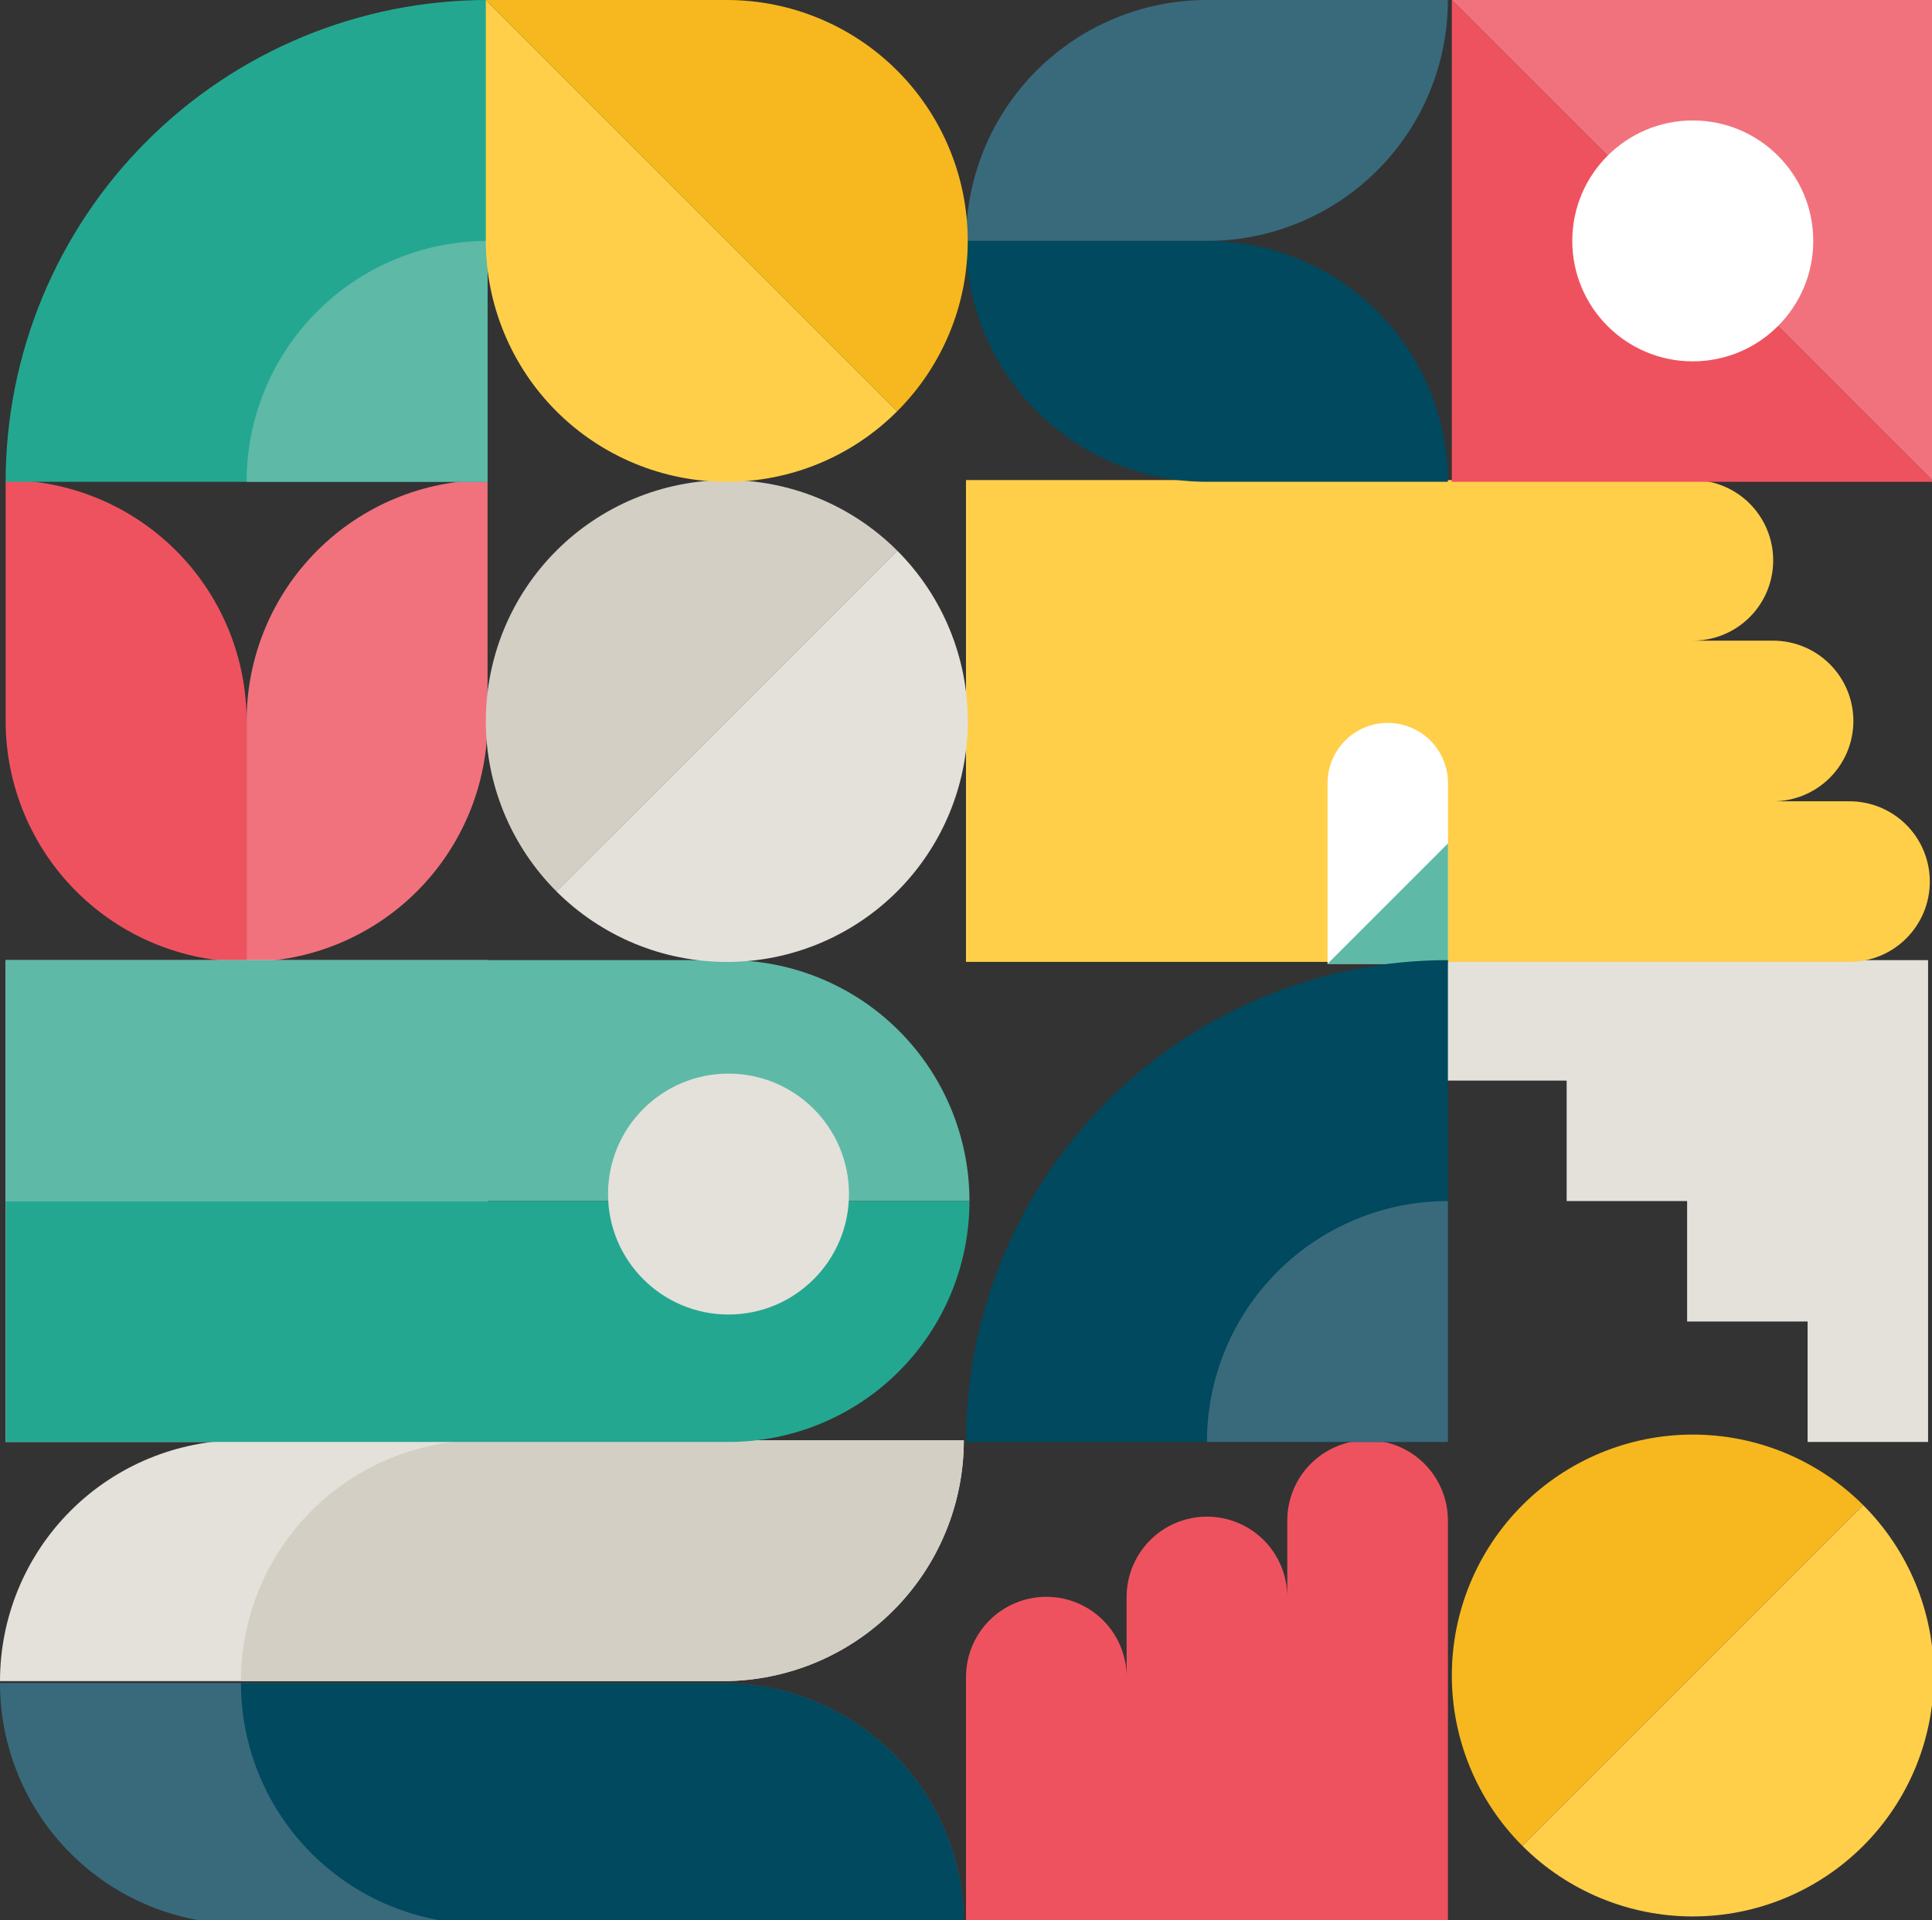 <svg width="342" height="340" viewBox="0 0 342 340" fill="none" xmlns="http://www.w3.org/2000/svg">
<rect x="0" y="0" width="342" height="340" fill="#333333" stroke="none"/>
<path d="M1 85C12.312 85 23.162 89.494 31.161 97.493C39.16 105.492 43.654 116.341 43.654 127.653V170.307C32.341 170.307 21.492 165.813 13.493 157.814C5.494 149.815 1 138.966 1 127.653V85Z" fill="#EF525F"/>
<path d="M43.653 170.307L43.653 127.654C43.653 116.341 48.147 105.492 56.146 97.493C64.145 89.494 74.994 85 86.307 85L86.307 127.654C86.307 138.966 81.813 149.815 73.814 157.814C65.815 165.813 54.966 170.307 43.653 170.307Z" fill="#F1727D"/>
<rect x="1" y="170" width="85.307" height="85.307" fill="#E3E1DA"/>
<path d="M42.654 255H170.614C170.614 266.312 166.12 277.161 158.121 285.161C150.122 293.16 139.273 297.653 127.96 297.653H0C0 286.341 4.494 275.492 12.493 267.493C20.492 259.494 31.341 255 42.654 255Z" fill="#E3E1DA"/>
<path d="M127.96 297.654H42.653C42.653 286.341 47.147 275.492 55.146 267.493C63.145 259.494 73.994 255 85.307 255H170.614C170.614 266.312 166.12 277.161 158.121 285.161C150.122 293.16 139.273 297.654 127.96 297.654Z" fill="#D3CFC4"/>
<path d="M42.654 340.654H170.614C170.614 335.052 169.511 329.506 167.367 324.331C165.224 319.156 162.082 314.454 158.121 310.493C154.16 306.532 149.458 303.39 144.283 301.247C139.108 299.103 133.562 298 127.96 298H0C0 309.312 4.494 320.162 12.493 328.161C20.492 336.16 31.341 340.654 42.654 340.654Z" fill="#386A7C"/>
<path d="M127.96 298H42.653C42.653 309.312 47.147 320.162 55.146 328.161C63.145 336.16 73.994 340.654 85.307 340.654H170.614C170.614 329.341 166.12 318.492 158.121 310.493C150.122 302.494 139.273 298 127.96 298Z" fill="#00495E"/>
<path d="M256.307 341L256.307 269.212C256.307 267.345 255.939 265.496 255.224 263.771C254.509 262.047 253.462 260.479 252.141 259.16C250.82 257.84 249.253 256.793 247.527 256.079C245.802 255.366 243.953 254.999 242.086 255C238.317 255 234.702 256.497 232.036 259.163C229.371 261.828 227.874 265.443 227.874 269.212V282.75C227.874 278.979 226.376 275.362 223.709 272.695C221.042 270.028 217.425 268.53 213.653 268.53C209.882 268.53 206.265 270.028 203.598 272.695C200.931 275.362 199.432 278.979 199.432 282.75V296.937C199.434 295.07 199.067 293.222 198.353 291.497C197.639 289.772 196.592 288.205 195.272 286.885C193.952 285.565 192.385 284.518 190.66 283.804C188.936 283.09 187.087 282.724 185.22 282.725C183.353 282.724 181.504 283.09 179.779 283.804C178.054 284.518 176.486 285.565 175.165 286.884C173.845 288.204 172.797 289.771 172.082 291.496C171.368 293.221 171 295.07 171 296.937V341H256.307Z" fill="#EF525F"/>
<path d="M329.824 266.495C325.862 262.533 321.16 259.391 315.984 257.247C310.808 255.103 305.261 254 299.659 254C294.057 254 288.51 255.103 283.334 257.247C278.159 259.391 273.456 262.533 269.495 266.495C265.533 270.456 262.391 275.159 260.247 280.334C258.103 285.51 257 291.057 257 296.659C257 302.261 258.103 307.808 260.247 312.984C262.391 318.16 265.533 322.862 269.495 326.824L329.824 266.495Z" fill="#F6B81E"/>
<path d="M329.823 266.495C337.823 274.495 342.318 285.346 342.318 296.659C342.318 307.973 337.823 318.824 329.823 326.824C321.823 334.824 310.973 339.319 299.659 339.319C288.345 339.319 277.494 334.824 269.494 326.824L329.823 266.495Z" fill="#FFCF49"/>
<path d="M341.307 255.307H319.98V233.98H298.653V212.653H277.326V191.327H256V170H341.307V255.307Z" fill="#E3E1DA"/>
<path d="M86.307 0V85.307H1C1 62.682 9.988 40.984 25.986 24.986C41.984 8.988 63.682 0 86.307 0V0Z" fill="#24A791"/>
<path d="M86.307 42.654V85.307H43.653C43.653 73.995 48.147 63.146 56.146 55.147C64.145 47.147 74.994 42.654 86.307 42.654Z" fill="#5EB9A7"/>
<path d="M171.613 212.653C171.613 201.341 167.119 190.492 159.12 182.493C151.121 174.494 140.272 170 128.96 170L0.999 170L0.999 212.653L171.613 212.653Z" fill="#5EB9A7"/>
<path d="M171.613 212.653C171.613 223.965 167.119 234.814 159.12 242.813C151.121 250.812 140.272 255.306 128.96 255.306L0.999 255.306L0.999 212.653L171.613 212.653Z" fill="#24A791"/>
<path d="M107.633 211.416C107.633 223.195 117.181 232.743 128.959 232.743C140.738 232.743 150.286 223.195 150.286 211.416C150.286 199.638 140.738 190.09 128.959 190.09C117.181 190.09 107.633 199.638 107.633 211.416Z" fill="#E3E1DA"/>
<path d="M170.999 170.307L327.401 170.307C329.268 170.307 331.117 169.939 332.842 169.224C334.567 168.51 336.134 167.462 337.454 166.141C338.773 164.821 339.82 163.253 340.534 161.528C341.248 159.803 341.614 157.954 341.613 156.086C341.613 152.317 340.116 148.702 337.451 146.037C334.785 143.372 331.17 141.874 327.401 141.874L313.863 141.874C317.634 141.874 321.252 140.376 323.918 137.709C326.585 135.042 328.084 131.425 328.084 127.654C328.084 123.882 326.585 120.265 323.918 117.598C321.252 114.931 317.634 113.433 313.863 113.433L299.676 113.433C301.543 113.434 303.392 113.067 305.116 112.353C306.841 111.64 308.408 110.593 309.728 109.273C311.048 107.953 312.095 106.386 312.809 104.661C313.523 102.936 313.89 101.088 313.889 99.221C313.89 97.354 313.523 95.505 312.809 93.779C312.095 92.054 311.049 90.487 309.729 89.166C308.409 87.845 306.842 86.798 305.117 86.083C303.392 85.368 301.543 85 299.676 85L170.999 85L170.999 170.307Z" fill="#FFCF49"/>
<path d="M245.663 128C248.491 128 251.204 129.123 253.204 131.123C255.203 133.123 256.327 135.835 256.327 138.663V170.653H235V138.663C235 135.835 236.124 133.123 238.123 131.123C240.123 129.123 242.835 128 245.663 128Z" fill="white"/>
<path d="M235 170.654L256.327 149.327V170.654H235Z" fill="#5EB9A7"/>
<path d="M256.307 170V255.307H171C171 232.682 179.988 210.984 195.986 194.986C211.984 178.988 233.682 170 256.307 170V170Z" fill="#00495E"/>
<path d="M256.306 212.654V255.307H213.652C213.652 243.995 218.146 233.146 226.145 225.146C234.144 217.147 244.993 212.654 256.306 212.654Z" fill="#386A7C"/>
<path d="M158.824 97.495C150.824 89.494 139.973 85 128.659 85C117.345 85 106.495 89.494 98.495 97.495C90.494 105.495 86 116.345 86 127.659C86 138.973 90.494 149.824 98.495 157.824L158.824 97.495Z" fill="#D3CFC4"/>
<path d="M158.823 97.495C162.784 101.456 165.927 106.159 168.071 111.334C170.214 116.51 171.318 122.057 171.318 127.659C171.318 133.261 170.214 138.809 168.071 143.984C165.927 149.16 162.784 153.863 158.823 157.824C154.862 161.785 150.159 164.927 144.984 167.071C139.808 169.215 134.261 170.319 128.659 170.319C123.057 170.319 117.509 169.215 112.334 167.071C107.158 164.927 102.455 161.785 98.494 157.824L158.823 97.495Z" fill="#E3E1DA"/>
<path d="M257 0H342.307V85.307L257 0Z" fill="#F1727D"/>
<path d="M342.307 85.307H257V0L342.307 85.307Z" fill="#EF525F"/>
<path d="M299.652 63.98C311.43 63.98 320.979 54.432 320.979 42.653C320.979 30.875 311.43 21.327 299.652 21.327C287.874 21.327 278.325 30.875 278.325 42.653C278.325 54.432 287.874 63.98 299.652 63.98Z" fill="white"/>
<path d="M256.307 0C256.307 11.312 251.813 22.162 243.814 30.161C235.815 38.16 224.966 42.654 213.653 42.654L171 42.654C171 31.341 175.494 20.492 183.493 12.493C191.492 4.494 202.341 -2.35892e-06 213.653 -1.86444e-06L256.307 0Z" fill="#386A7C"/>
<path d="M171 42.651L213.653 42.651C224.966 42.651 235.815 47.145 243.814 55.144C251.813 63.143 256.307 73.992 256.307 85.304L213.653 85.304C202.341 85.304 191.492 80.811 183.493 72.811C175.494 64.812 171 53.963 171 42.651Z" fill="#00495E"/>
<path d="M86 42.654C86 53.966 90.494 64.815 98.493 72.814C106.492 80.813 117.341 85.307 128.653 85.307C134.256 85.314 139.805 84.214 144.981 82.071C150.158 79.927 154.86 76.783 158.818 72.818L86 0V42.654Z" fill="#FFCF49"/>
<path d="M128.653 0C139.966 0 150.815 4.494 158.814 12.493C166.813 20.492 171.307 31.341 171.307 42.654C171.314 48.256 170.214 53.805 168.071 58.981C165.927 64.158 162.783 68.86 158.818 72.818L86 0H128.653Z" fill="#F6B81E"/>
</svg>
